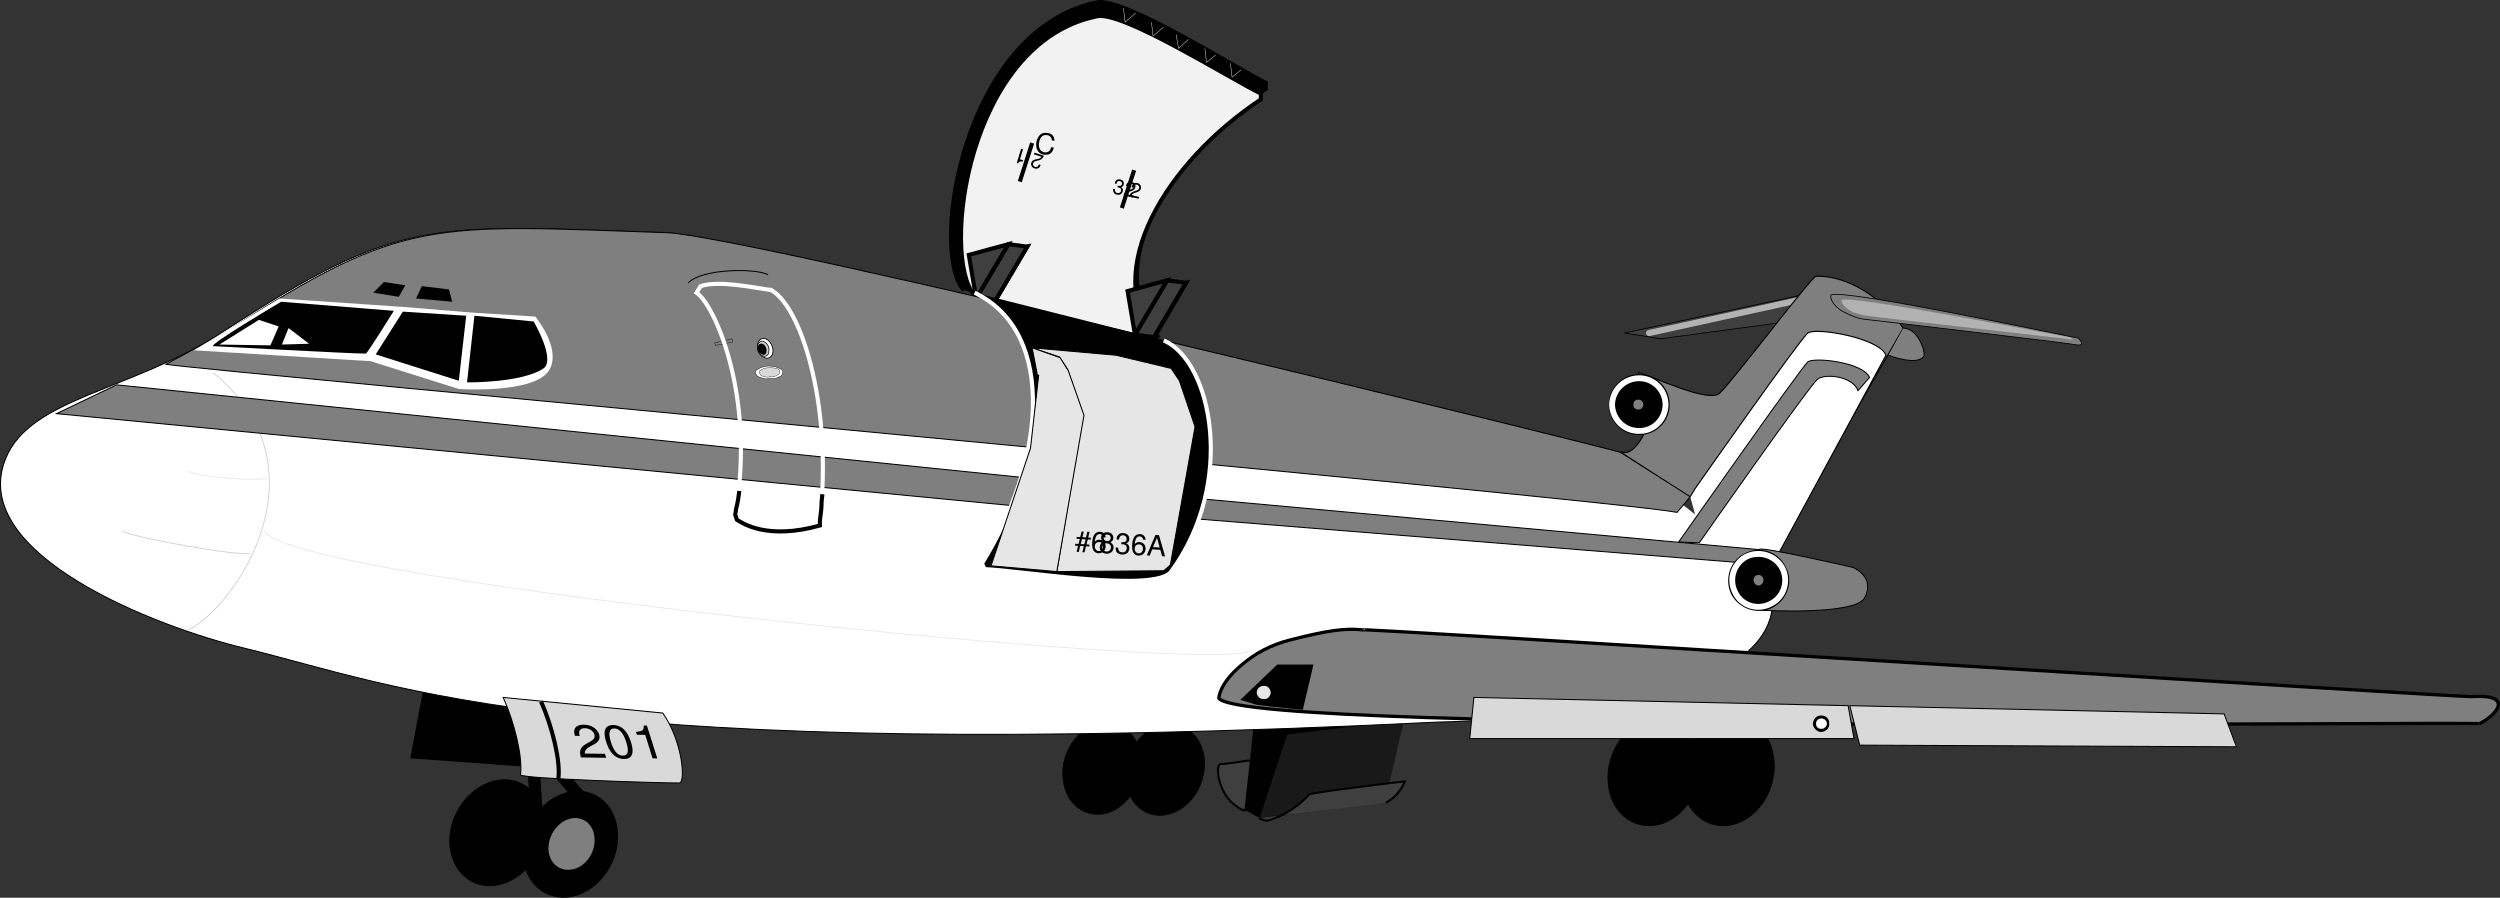 <svg xmlns="http://www.w3.org/2000/svg" xmlns:xlink="http://www.w3.org/1999/xlink" width="303.916" height="109.132"><rect width="100%" height="100%" fill="#333333" stroke="none"/><defs><path id="a" d="M3.14-.438.704-.468c-.031-.329.11-.532.578-.829l.563-.297c.547-.312.75-.703.593-1.203-.109-.328-.359-.64-.687-.86a2.161 2.161 0 0 0-1.172-.312c-.578-.015-.953.156-1.094.485-.109.203-.093.453.016.859l.578.016c-.062-.266-.094-.438-.047-.563.078-.25.328-.39.672-.375.531 0 1.016.313 1.156.75.094.313-.03.594-.375.797l-.515.297C.156-1.25 0-.875.219 0l3.078.047zm0 0"/><path id="b" d="M.531-3.984c-.437 0-.765.156-.922.437-.187.328-.171.86.063 1.594C.094-.578.844.14 1.844.14c.968.015 1.265-.672.86-2-.25-.782-.548-1.297-.97-1.672a1.973 1.973 0 0 0-1.203-.453Zm.14.421c.61.016 1.095.563 1.438 1.641.36 1.14.22 1.672-.421 1.656-.61 0-1.094-.546-1.438-1.656-.344-1.094-.203-1.64.422-1.64Zm0 0"/><path id="c" d="m.797-2.844.89 2.86.579.015-1.266-4H.625c0 .594-.125.672-.953.781l.11.344zm0 0"/><path id="d" d="m.703-.703.031.015.094.016c.235.047.344.188.313.406C1.094-.062.92.047.687 0 .454-.047.376-.203.407-.453L.186-.5c-.015.156-.015.234.016.328C.249.016.39.156.64.203c.359.078.625-.094.703-.422.047-.234-.032-.39-.203-.5.156-.031.28-.125.312-.312.063-.313-.078-.547-.422-.61-.343-.078-.578.094-.656.485l.219.047c.031-.11.031-.172.062-.235.078-.093.188-.125.328-.093.204.046.297.171.25.375-.03.125-.093.187-.187.187a.742.742 0 0 1-.313-.016zm0 0"/><path id="e" d="M1.281.047.375-.156c.063-.125.14-.203.39-.281l.282-.094c.266-.094.422-.25.469-.453a.507.507 0 0 0-.094-.422c-.078-.125-.188-.188-.36-.235-.218-.046-.39 0-.515.141a.7.7 0 0 0-.172.375l.219.047c.031-.125.047-.188.078-.25a.34.34 0 0 1 .344-.11.35.35 0 0 1 .28.407c-.03.156-.14.25-.312.297L.72-.641C.329-.5.188-.359.079.016l1.155.25zm0 0"/><path id="f" d="m-1.281-.172.906.281C-.453.25-.563.33-.797.375l-.297.063c-.265.078-.437.203-.5.406a.494.494 0 0 0 .047.422.55.55 0 0 0 .344.265.6.6 0 0 0 .547-.078.996.996 0 0 0 .187-.344l-.203-.062c-.047.094-.094.156-.125.219a.308.308 0 0 1-.344.078c-.203-.063-.28-.235-.234-.422A.409.409 0 0 1-1.047.64L-.78.578c.422-.11.562-.234.703-.594l-1.14-.359Zm0 0"/><path id="h" d="M-.984 1.031-.61-.187-.844-.25l-.531 1.734.156.047c.172-.25.219-.265.563-.218l.047-.172zm0 0"/><path id="g" d="M2.547-1.422c-.016-.578-.313-.875-.875-.953-.344-.047-.61.016-.828.188-.266.234-.438.578-.5.984-.063.422.015.781.219 1.062.171.235.39.36.718.407.625.078 1.032-.188 1.188-.86L2.14-.64a1.227 1.227 0 0 1-.157.375c-.14.188-.375.282-.64.25C.828-.094.578-.546.672-1.172c.094-.656.437-1.016.937-.937a.65.65 0 0 1 .47.234c.093.094.14.219.14.406zm0 0"/><path id="i" d="m1.75-.531.156.797.36.046-.532-2.64-.421-.047L.063.015l.343.048.375-.735Zm-.063-.281-.796-.11.578-1.094Zm0 0"/><path id="j" d="m.813-.984.812.109c.297.047.406.203.36.5l-.032.219A.983.983 0 0 0 1.97.28l.375.047.015-.078c-.094-.109-.11-.187-.079-.53.063-.406.016-.547-.25-.703.313-.11.453-.266.5-.563.063-.437-.187-.687-.687-.766L.687-2.469.329.047l.328.047Zm.03-.297.126-.875.765.11c.188.03.282.062.375.14a.446.446 0 0 1 .063.36c-.031.312-.219.421-.563.374zm0 0"/><path id="k" d="m2.64-.984-1.046-.141-.032.281.766.11-.015.078c-.063.437-.438.719-.907.64a.83.83 0 0 1-.593-.343C.671-.563.625-.875.655-1.188c.094-.625.5-.984 1.031-.921.391.062.641.296.657.64l.328.047c0-.531-.36-.86-.953-.953-.313-.031-.563 0-.782.125-.328.203-.546.578-.609 1.031-.11.766.297 1.39.969 1.485.344.046.625-.047.922-.282l.047.344.187.031zm0 0"/><path id="l" d="M1.703-2.375c-.719-.094-1.281.36-1.39 1.156C.203-.437.609.171 1.327.266c.313.046.61 0 .844-.157.297-.187.5-.546.562-.968.125-.829-.28-1.407-1.03-1.516zm-.031.266c.562.078.844.546.75 1.187-.078.61-.5.985-1.047.906C.828-.094.547-.562.625-1.172c.094-.64.5-1.016 1.047-.937Zm0 0"/><path id="m" d="m.281.047 1.125.156c.25.031.438 0 .594-.14.14-.11.25-.282.281-.485.031-.281-.078-.5-.39-.672.25-.062.39-.234.421-.5a.537.537 0 0 0-.14-.484c-.11-.14-.266-.219-.516-.25l-1.015-.14ZM.812-1.36l.11-.813.61.094a.941.941 0 0 1 .374.14c.063.079.11.204.094.344a.43.43 0 0 1-.188.282c-.109.062-.218.078-.39.046ZM.656-.203l.125-.875.766.11c.297.046.437.25.39.515-.03.266-.218.406-.515.36zm0 0"/><path id="n" d="m1.547-1.11 1.031-1.093-.39-.047-.797.89-.5-1.077L.5-2.5l.656 1.344L.078.016l.39.046.845-.937.546 1.14.391.047Zm0 0"/><path id="o" d="m1.844-2.344-.282-.015-.156.687-.437-.031.172-.672-.266-.016-.172.672-.437-.015v.234l.39.016L.5-.875.094-.906l-.016.234.36.031-.172.72.265.015.172-.735.438.032-.172.734.265.016.172-.735.407.031.015-.234-.36-.031.157-.594.36.016v-.235l-.313-.015zm-.485.906-.156.594-.437-.015.156-.61zm0 0"/><path id="q" d="M1.453-1.25c.266-.14.344-.266.36-.516.015-.39-.266-.687-.704-.703-.437-.031-.765.235-.78.625-.017.25.062.36.296.547-.297.125-.438.313-.453.594C.14-.234.469.109.969.14c.484.015.844-.266.875-.735.015-.281-.125-.5-.39-.656Zm-.36-.938c.25.016.423.172.407.422-.016.235-.203.391-.453.375C.78-1.406.625-1.578.64-1.828c.015-.234.187-.375.453-.36Zm-.062 1.063c.297.016.516.234.5.516-.031.312-.234.5-.562.484-.297-.031-.5-.25-.485-.531.016-.313.235-.5.547-.469Zm0 0"/><path id="r" d="M.844-1.125H1c.344.031.516.188.5.5-.031.313-.219.516-.547.484C.625-.156.453-.328.47-.703L.156-.734c0 .203.032.343.078.468.11.235.36.375.704.391.5.031.843-.25.875-.719.015-.328-.094-.515-.391-.64a.535.535 0 0 0 .39-.5c.016-.438-.265-.72-.734-.75-.5-.016-.781.25-.812.78l.296.016C.579-1.843.595-1.921.656-2c.063-.14.219-.219.406-.219.282.031.438.203.422.469-.015.188-.078.297-.203.328-.11.047-.218.063-.422.047Zm0 0"/><path id="p" d="M1.86-1.781c-.048-.407-.298-.672-.673-.688a.804.804 0 0 0-.687.313c-.172.25-.25.562-.281 1.015-.016.422.015.704.156.922.125.219.328.344.61.36.468.015.828-.297.859-.797.031-.469-.266-.813-.719-.844-.234-.016-.453.063-.578.25.031-.625.25-.969.594-.938.218.016.375.141.406.391zm-.782.562c.297.016.469.235.453.578-.015.313-.25.532-.531.516C.719-.141.516-.406.531-.719c.016-.328.235-.515.547-.5zm0 0"/><path id="s" d="m1.703-.672.219.781.36.016-.75-2.594-.423-.015L.063 0l.343.031.313-.765Zm-.078-.281L.812-1l.485-1.14Zm0 0"/></defs><path d="M202.173 100.083c3.004-1.102 5-4.777 4.402-8.2-.562-3.484-3.5-5.413-6.5-4.3-3.093 1.043-5.093 4.719-4.5 8.203.567 3.422 3.508 5.352 6.598 4.297"/><path fill="none" stroke="#000" stroke-width=".112" d="M202.173 100.083c3.004-1.102 5-4.777 4.402-8.2-.562-3.484-3.5-5.413-6.5-4.3-3.093 1.043-5.093 4.719-4.5 8.203.567 3.422 3.508 5.352 6.598 4.297zm0 0"/><path d="M211.173 100.083c3.031-1.086 5.027-4.762 4.402-8.2-.535-3.468-3.476-5.394-6.5-4.3-3.066 1.062-5.066 4.734-4.5 8.203.594 3.437 3.536 5.367 6.598 4.297"/><path fill="none" stroke="#000" stroke-width=".112" d="M211.173 100.083c3.031-1.086 5.027-4.762 4.402-8.2-.535-3.468-3.476-5.394-6.5-4.3-3.066 1.062-5.066 4.734-4.5 8.203.594 3.437 3.536 5.367 6.598 4.297zm0 0"/><path fill="#3f3f3f" stroke="#000" stroke-width=".1" d="m218.974 38.884-17.098 2.3-4.402-.699 21.902-4.699"/><path fill="none" stroke="#b2b2b2" stroke-linecap="round" stroke-width=".75" d="m200.474 40.485 19.101-4.199"/><path fill="#7f7f7f" stroke="#000" stroke-width=".14" d="m216.075 67.384 9.098-16.7 6.203-10.8c-4.851-6.575-10.101-6.325-10.601-6.301-.5-.024-9.715 12.203-11.7 14.203-1.328 1.293-8.3-2.102-9.902-2.5l1 6c.477.148-1.398 4.523-3.098 3.598"/><path d="m216.075 67.083-1.5.203m-15.3-14.402a3.672 3.672 0 0 0 3.699-3.7 3.675 3.675 0 0 0-3.7-3.699 3.672 3.672 0 0 0-3.699 3.7 3.67 3.67 0 0 0 3.7 3.699"/><path fill="none" stroke="#fff" stroke-width=".712" d="M199.275 52.384c1.742.035 3.183-1.407 3.199-3.2-.016-1.765-1.457-3.207-3.2-3.199a3.284 3.284 0 0 0-3.3 3.2c.047 1.792 1.488 3.234 3.3 3.199zm0 0"/><path fill="#fff" stroke="#000" stroke-width=".14" d="m207.173 66.583 9.102.601 13-24c-.797-2.101-8.563-3.43-9.5-2.699-.922.676-13.7 18.899-13.7 18.899l-.601 1"/><path fill="#7f7f7f" d="M199.173 49.786c.316.016.594-.258.602-.602-.008-.34-.286-.617-.602-.601-.367-.016-.64.262-.598.601-.043.344.23.618.598.602m23.402-13.902c.907-.977 30.184 5.304 30 5.199.426.285.95 1.101-.402.8-.41-.148-26.832-3.218-25.7-3.097-.585-.078-1.105-.258-2.198-.8-.532-.22-.942-.563-1.301-1-.547-.696-.399-1.102-.399-1.102"/><path fill="none" stroke="#000" stroke-width=".1" d="M222.575 35.884c.907-.977 30.184 5.304 30 5.199.426.285.95 1.101-.402.8-.41-.148-26.832-3.218-25.7-3.097-.585-.078-1.105-.258-2.198-.8-.532-.22-.942-.563-1.301-1-.547-.696-.399-1.102-.399-1.102zm0 0"/><path fill="#b2b2b2" d="M223.876 36.485c.7-.758 27.887 4.613 27.7 4.5.386.235.718.406-.403.2-.305-.051-24.953-2.825-24.098-2.801-.414-.016-.84-.125-1.699-.399a4.18 4.18 0 0 1-1.101-.699c-.485-.523-.399-.8-.399-.8"/><path d="M69.474 108.985c3.144-.61 5.68-3.933 5.601-7.402-.011-3.535-2.62-5.89-5.8-5.297-3.172.605-5.711 3.93-5.7 7.398.078 3.536 2.688 5.891 5.899 5.301"/><path fill="none" stroke="#000" stroke-width=".112" d="M69.474 108.985c3.144-.61 5.68-3.933 5.601-7.402-.011-3.535-2.62-5.89-5.8-5.297-3.172.605-5.711 3.93-5.7 7.398.078 3.536 2.688 5.891 5.899 5.301zm0 0"/><path fill="#7f7f7f" d="M69.575 105.684c1.516-.265 2.758-1.894 2.7-3.601.015-1.727-1.262-2.879-2.801-2.598-1.574.305-2.817 1.934-2.801 3.7.027 1.667 1.305 2.82 2.902 2.5"/><path d="m153.173 99.485-1.797-1 10.797-1.199.3.598-9.3 1.601"/><path fill="#3f3f3f" stroke="#000" stroke-width=".25" d="M152.275 92.384s-3.735.558-3.801.5c-.852-.18-.418 3.675 1.8 5.101.31.262.715.457 1.102.598"/><path d="m152.376 88.485-1.101 10.098 13.101-1.797 2.598-10.203-14.598 1.902"/><path fill="#191919" d="m156.474 89.286-3.399 10.297 15.301-2.098 2.297-9.902-14.2 1.703"/><path fill="#3f3f3f" stroke="#000" stroke-width=".25" d="M153.075 99.485c.52.219.899.301.899.301s2.754-.555 5.199-3.203c.309-.27 11.602-1.598 11.602-1.598s-.54 1.676-2.301 2.598"/><path d="M134.775 98.786c2.578-.914 4.336-4.004 3.898-6.902-.437-2.993-2.906-4.676-5.5-3.801-2.621.863-4.375 3.953-3.898 6.902.398 2.938 2.867 4.621 5.5 3.801"/><path fill="none" stroke="#000" stroke-width=".095" d="M134.775 98.786c2.578-.914 4.336-4.004 3.898-6.902-.437-2.993-2.906-4.676-5.5-3.801-2.621.863-4.375 3.953-3.898 6.902.398 2.938 2.867 4.621 5.5 3.801zm0 0"/><path d="M142.376 98.884c2.649-.856 4.406-3.946 4-6.899-.469-2.937-2.941-4.62-5.5-3.8-2.652.913-4.41 4.007-4 7 .469 2.894 2.938 4.581 5.5 3.699"/><path fill="none" stroke="#000" stroke-width=".095" d="M142.376 98.884c2.649-.856 4.406-3.946 4-6.899-.469-2.937-2.941-4.62-5.5-3.8-2.652.913-4.41 4.007-4 7 .469 2.894 2.938 4.581 5.5 3.699zm0 0"/><path fill="none" stroke="#000" stroke-width="1.5" d="m65.173 98.083-.5-8 6.102 7.101"/><path d="m71.876 93.786-1-9.602h-19.5l-1.5 8 22 1.602"/><path fill="#fff" stroke="#000" stroke-width=".125" d="M196.173 54.786c-3.523-.977-105.531-26.125-115.5-26.5-28.523-.977-31.937-2.004-53.5 12-11.277 7.336-23.523 8.023-26.5 15.5-4.637 11.555 18.277 20.422 29 23 19.117 4.676 39.594 14.152 145 9 1.555-.055 47.477-.477 40-18.5"/><path stroke="#000" stroke-width=".5" d="M140.876 41.083c-7.226-8.774 1.274-22.524 13-30.297v-.703C149.9 8.059 136.595-.335 133.376.286c-16.262 3.312-20.476 30.273-16.203 35"/><path fill="#f2f2f2" stroke="#000" stroke-width=".485" d="M140.575 41.485c-6.984-8.496 1.258-21.836 12.7-29.402v-.7c-3.922-1.917-16.829-10.062-19.899-9.398-15.824 3.153-19.039 29.305-14.902 33.899"/><path fill="#3f3f3f" stroke="#000" stroke-width=".5" d="m120.075 31.286 4.801-1.3-3.902 6.597zm0 0"/><path fill="#3f3f3f" d="m120.974 36.583 3.902-6.598-2.3-.3-3.903 6.601 2.3.297"/><path fill="none" stroke="#000" stroke-width=".5" d="m120.974 36.583 3.902-6.598-2.3-.3-3.903 6.601zm0 0"/><path fill="#3f3f3f" stroke="#000" stroke-width=".5" d="m117.775 30.985 4.8-1.3-3.902 6.601zm0 0"/><path d="m118.775 36.286 2.199.297"/><path fill="#3f3f3f" stroke="#000" stroke-width=".5" d="m139.275 35.684 4.898-1.3-3.898 6.699zm0 0"/><path fill="#3f3f3f" d="m140.275 40.985 3.898-6.601-2.297-.301-3.902 6.601 2.3.301"/><path fill="none" stroke="#000" stroke-width=".5" d="m140.275 40.985 3.898-6.601-2.297-.301-3.902 6.601zm0 0"/><path fill="#3f3f3f" stroke="#000" stroke-width=".5" d="m137.075 35.384 4.801-1.301-3.902 6.601zm0 0"/><path d="m137.974 40.684 2.3.399"/><path fill="#7f7f7f" stroke="#000" stroke-width=".125" d="m205.474 60.384-1.598 1.902c-8.062-1.574-179.16-17.215-183.703-18l7.402-4c21.54-13.992 24.95-12.96 53.5-12 9.946.387 112.387 25.664 115.899 26.7l8.5 5.398"/><path fill="#fff" d="m44.673 43.884-21.098-1.301 10.399-6.297 14.601 1h.098l8.5.7 7.902.5s3.23 3.866 1.7 6.5c-1.786 2.937-11 2.3-11 2.3l-10.801-3.402"/><path d="m48.974 37.884-3.301 5.199 10.102 3.203.898-7.902-7.7-.5m8.7.5-.898 8.101s6.656.086 9.3-1.699c1.512-1.086-1.199-5.703-1.199-5.703l-7.203-.7m-23.5-1.699 13.703 1.102s-3.226 5.21-3.402 5.2c-1.781.01-17.512-.864-18.5-.903-1.012.039 8.199-5.399 8.199-5.399m12.5-2.398-1.297 1.297 3.098.5.8-1.399-2.601-.398m3.902 2 4.399.398-.399-1.5-3.3-.398-.7 1.5"/><path fill="none" stroke="#000" stroke-width=".125" d="M83.673 34.384c1.602-1.7 7.977-1.825 9.703-1"/><path d="M60.474 107.583c3.222-.606 5.762-3.93 5.699-7.399-.027-3.535-2.637-5.89-5.797-5.3-3.191.609-5.73 3.933-5.703 7.402.063 3.535 2.676 5.89 5.8 5.297"/><path fill="none" stroke="#000" stroke-width=".112" d="M60.474 107.583c3.222-.606 5.762-3.93 5.699-7.399-.027-3.535-2.637-5.89-5.797-5.3-3.191.609-5.73 3.933-5.703 7.402.063 3.535 2.676 5.89 5.8 5.297zm0 0"/><path fill="#d9d9d9" d="M61.173 84.786c1.352 3.023 2.39 7.23 2.102 9.398-.067.485 17.21 1.02 19.3 1 .79-.007.45-5-2-8.5l-19.402-1.898"/><path fill="none" stroke="#000" stroke-linecap="round" stroke-width=".125" d="M61.173 84.786c1.352 3.023 2.39 7.23 2.102 9.398-.067.485 17.21 1.02 19.3 1 .79-.007.45-5-2-8.5zm0 0"/><path fill="#fff" d="m33.876 39.684-1 2.301-6.203-.101 4.8-3 2.403.8m1.199.2-.8 2 3.3-.098zm57.899 3.601c.527.211.969-.172 1-.8.008-.653-.406-1.313-.899-1.5-.566-.153-1.007.23-1 .898-.047.617.368 1.273.899 1.402"/><path fill="none" stroke="#000" stroke-width=".1" d="M92.974 43.485c.527.211.969-.172 1-.8.008-.653-.406-1.313-.899-1.5-.566-.153-1.007.23-1 .898-.047.617.368 1.273.899 1.402zm0 0"/><g transform="translate(-5.35 -3.19)"><use xlink:href="#a" width="100%" height="100%" x="75.744" y="95.266"/><use xlink:href="#b" width="100%" height="100%" x="79.367" y="95.313"/><use xlink:href="#c" width="100%" height="100%" x="82.99" y="95.359"/></g><g transform="translate(-5.35 -3.19)"><use xlink:href="#d" width="100%" height="100%" x="140.497" y="26.651"/><use xlink:href="#e" width="100%" height="100%" x="141.856" y="26.938"/><use xlink:href="#e" width="100%" height="100%" x="142.536" y="27.081"/></g><g transform="translate(-5.35 -3.19)"><use xlink:href="#f" width="100%" height="100%" x="132.321" y="22.129"/><use xlink:href="#g" width="100%" height="100%" x="130.992" y="21.726"/><use xlink:href="#h" width="100%" height="100%" x="130.328" y="21.524"/></g><path fill="none" stroke="#000" stroke-width=".5" d="m137.876 20.684-1.5 4.602m-10.902-7.902-1.5 4.699"/><path fill="#7f7f7f" d="M206.575 65.985s13.504-19.277 14.399-19.902c.797-.656 4.176-.442 4.902 1.402l1.399-1.601c-.774-1.82-6.61-2.5-7.5-1.899-.801.676-15.7 21.899-15.7 21.899l2.5.101"/><path fill="none" stroke="#000" stroke-width=".125" d="M206.575 65.985s13.504-19.277 14.399-19.902c.797-.656 4.176-.442 4.902 1.402l1.399-1.601c-.774-1.82-6.61-2.5-7.5-1.899-.801.676-15.7 21.899-15.7 21.899zm0 0"/><path fill="none" stroke="#000" stroke-width=".05" d="m89.075 41.583-.101-.399-2.098.5.098.301zm0 0"/><path fill="#7f7f7f" stroke="#000" stroke-width=".12" d="M229.575 43.184c.262.125 3.575 1.313 4.301.102.235-.313-.601-3.352-2.5-3.402"/><path fill="none" stroke="#fff" stroke-width=".05" d="m136.575.985.2 1.7 1.3-1.102m1.899 1.101.199 1.7 1.3-1.098m1.501.898.3 1.7 1.2-1.098m2 1.098.199 1.699 1.102-.899m1.8 1 .2 1.7 1.101-.899"/><path fill="#7f7f7f" d="M148.173 84.884c3.078 4.535 154.027 2.761 153.203 3.101 1.902-.863 4.582-3.668-1-3.3-1.672.062-138.969-8.606-134.601-8.102-2.188-.254-4.372.047-8.899 1.203-2.426.613-4.297 1.64-6 3.098-2.723 2.304-2.703 4-2.703 4"/><path fill="none" stroke="#000" stroke-width=".4" d="M148.173 84.884c3.078 4.535 154.027 2.761 153.203 3.101 1.902-.863 4.582-3.668-1-3.3-1.672.062-138.969-8.606-134.601-8.102-2.188-.254-4.372.047-8.899 1.203-2.426.613-4.297 1.64-6 3.098-2.723 2.304-2.703 4-2.703 4zm0 0"/><path fill="#e6e6e6" d="m145.275 51.985-1.801-5.3-13.598-1.602 1.899 5.402 13.5 1.5"/><path fill="none" stroke="#000" stroke-width=".125" d="m145.275 51.985-1.801-5.3-13.598-1.602 1.899 5.402zm0 0"/><path fill="#e6e6e6" d="m143.575 46.684-1.199-1.8-13.601-1.5 1.101 1.8 13.7 1.5"/><path fill="none" stroke="#000" stroke-width=".125" d="m143.575 46.684-1.199-1.8-13.601-1.5 1.101 1.8zm0 0"/><g transform="translate(-5.35 -3.19)"><use xlink:href="#g" width="100%" height="100%" x="137.165" y="57.608"/><use xlink:href="#i" width="100%" height="100%" x="139.662" y="57.962"/><use xlink:href="#j" width="100%" height="100%" x="141.97" y="58.289"/><use xlink:href="#k" width="100%" height="100%" x="144.467" y="58.642"/><use xlink:href="#l" width="100%" height="100%" x="147.158" y="59.024"/></g><g transform="translate(-5.35 -3.19)"><use xlink:href="#m" width="100%" height="100%" x="139.014" y="63.916"/><use xlink:href="#l" width="100%" height="100%" x="141.321" y="64.243"/><use xlink:href="#n" width="100%" height="100%" x="144.012" y="64.624"/></g><path fill="#7f7f7f" d="m221.275 69.184-75.801-6.101-.098-2.5 70.297 6.402 5.602 2.2"/><path fill="none" stroke="#000" stroke-width=".125" d="m221.275 69.184-75.801-6.101-.098-2.5 70.297 6.402zm0 0"/><path fill="#d9d9d9" d="m179.173 84.786-.5 5h46.703l-.703-4-45.5-1"/><path fill="none" stroke="#000" stroke-width=".125" d="m179.173 84.786-.5 5h46.703l-.703-4zm0 0"/><path fill="#d9d9d9" d="m224.876 85.786 1.2 4.797 45.8.203-1.5-4-45.5-1"/><path fill="none" stroke="#000" stroke-width=".125" d="m224.876 85.786 1.2 4.797 45.8.203-1.5-4zm0 0"/><path d="M221.376 88.985c.594-.027 1.043-.476 1-1 .043-.582-.406-1.027-1-1-.512-.027-.96.418-1 1 .04.524.488.973 1 1"/><path fill="#fff" d="M221.376 88.583a.667.667 0 0 0 .7-.598c-.032-.363-.313-.644-.7-.601-.305-.043-.586.238-.601.601.015.328.296.61.601.598"/><path fill="none" stroke="#fff" stroke-width=".04" d="M221.376 88.583a.667.667 0 0 0 .7-.598c-.032-.363-.313-.644-.7-.601-.305-.043-.586.238-.601.601.015.328.296.61.601.598zm0 0"/><path d="m150.775 85.083 4.5-4.297h4.398l-1.297 5.5-2.101-.203-1.899-.2-1.601-.199-2-.601"/><path fill="#e6e6e6" d="M153.673 84.985c.41.028.781-.344.8-.8-.019-.458-.39-.829-.8-.801a.836.836 0 0 0-.898.8.836.836 0 0 0 .898.801"/><path fill="#7f7f7f" d="M214.173 74.184s11.332.657 12.5-1.5c1.375-2.566-1.398-3.699-1.398-3.699s-11.176-2.586-11.399-2.199c-.215.398.297 7.398.297 7.398"/><path fill="none" stroke="#000" stroke-width=".125" d="M214.173 74.184s11.332.657 12.5-1.5c1.375-2.566-1.398-3.699-1.398-3.699s-11.176-2.586-11.399-2.199c-.215.398.297 7.398.297 7.398zm0 0"/><path d="M215.474 73.884c1.863-.989 2.578-3.227 1.601-5-.902-1.871-3.14-2.586-5-1.598-1.785.895-2.5 3.133-1.601 5 .98 1.777 3.222 2.492 5 1.598"/><path fill="none" stroke="#fff" stroke-width=".712" d="M215.275 73.384c1.57-.774 2.191-2.715 1.398-4.301-.84-1.574-2.781-2.192-4.398-1.399a3.25 3.25 0 0 0-1.301 4.399c.77 1.539 2.71 2.16 4.3 1.3zm0 0"/><path fill="#7f7f7f" d="M213.775 71.184a.662.662 0 0 0 .601-.699c.016-.297-.262-.574-.601-.601-.344.027-.618.304-.602.601a.66.66 0 0 0 .602.7"/><path fill="none" stroke="#000" stroke-width=".5" d="M65.775 85.286c1.355 3.031 2.394 7.242 2.101 9.398"/><path fill="none" stroke="#ccc" stroke-width=".1" d="M25.876 45.286c14.274 11.523 2.774 28.523-3 31.297"/><path fill="none" stroke="#ccc" stroke-width=".1" d="M30.376 67.286c-1.726.273-13.226-1.727-15.5-2.703"/><path fill="none" stroke="#e6e6e6" stroke-width=".1" d="M32.376 58.083c-.851.476-7.976-.024-9.5-.797m129 21.797c-2.226 2.976-116.226-8.274-119.703-14.5"/><path fill="#7f7f7f" d="m6.876 50.286 123.598 11.898.101-3.5L14.173 46.786l-7.297 3.5"/><path fill="none" stroke="#000" stroke-width=".125" d="m6.876 50.286 123.598 11.898.101-3.5L14.173 46.786Zm0 0"/><path stroke="#fff" stroke-width=".5" d="M141.474 41.384c5.867 2.554 8.82 17.304.902 28.101-1.918 2.637-18.223-.129-22.703-.3l-.297-.7c7.422-11.906 9.387-27.953-.902-32.902"/><path fill="#e6e6e6" d="m141.474 69.384-13 .101 3.199-19-1.898-5.601-1-1.5-3.301-1.098 10.199.898 6.703 1.602 1 1.5 1.899 5.598-3 16.8-.801.7"/><path fill="none" stroke="#000" stroke-width=".125" d="m141.474 69.384-13 .101 3.199-19-1.898-5.601-1-1.5-3.301-1.098 10.199.898 6.703 1.602 1 1.5 1.899 5.598-3 16.8zm0 0"/><path fill="#e6e6e6" stroke="#000" stroke-width=".125" d="m126.075 45.384-.601-3.098 3.402 1.2 1 1.597 1.899 5.402-3.301 19-8-.699 4.8-14.3 1-8.903"/><g transform="translate(-5.35 -3.19)"><use xlink:href="#o" width="100%" height="100%" x="135.965" y="70.194"/><use xlink:href="#p" width="100%" height="100%" x="137.907" y="70.307"/><use xlink:href="#q" width="100%" height="100%" x="138.878" y="70.363"/><use xlink:href="#r" width="100%" height="100%" x="140.82" y="70.476"/><use xlink:href="#p" width="100%" height="100%" x="142.762" y="70.589"/><use xlink:href="#s" width="100%" height="100%" x="144.704" y="70.702"/></g><path fill="none" stroke="#fff" stroke-width=".5" d="M99.775 63.884c-6.375 1.8-9.375-.2-10.102-.7l-.297-.601c2.524-14.274-2.476-25.524-4.703-27l.5-.797c2.227-.727 6.246.148 8.703.5l-.3-.102c3.632 1.645 7.71 13.747 6.097 28.102zm0 0"/><path fill="none" stroke="#000" stroke-width=".5" d="M99.974 60.083c-.242 1.976.058.512-.301 3.203v.598c-6.344 1.777-9.344-.223-10.098-.7l-.199-.601c.14-1.203.266-.922.5-2.899"/><path fill="#fff" stroke="#000" stroke-width=".05" d="M93.376 44.485c-.89.172-.82.133-1.402.5-.301.168-.031.692.199.801.871.344 1.02.316 1.5.2"/><path fill="#fff" stroke="#000" stroke-width=".05" d="M93.376 44.485c.926.082.844.051 1.598.399.289.086.191.625 0 .8-.742.391-.895.38-1.399.301"/><path fill="#d9d9d9" stroke="#000" stroke-width=".04" d="M93.474 44.684c-.688.114-.633.086-1.098.399-.2.086.004.48.2.601.632.215.742.196 1.097.102"/><path fill="#d9d9d9" stroke="#000" stroke-width=".04" d="M93.474 44.684c.676.043.613.024 1.199.2.195.148.125.554 0 .601-.578.375-.691.363-1.098.301"/><path fill="#ccc" d="M92.775 43.286c.394.11.726-.18.699-.703.058-.438-.254-.934-.7-1.098-.347-.09-.68.196-.699.7-.011.46.301.956.7 1.101"/><path fill="none" stroke="#000" stroke-width=".09" d="M92.775 43.286c.394.11.726-.18.699-.703.058-.438-.254-.934-.7-1.098-.347-.09-.68.196-.699.7-.011.46.301.956.7 1.101zm0 0"/><path d="M92.673 43.083c.277.144.535-.074.5-.399.055-.41-.184-.789-.5-.898-.289-.082-.543.137-.598.5.036.371.27.746.598.797"/></svg>
